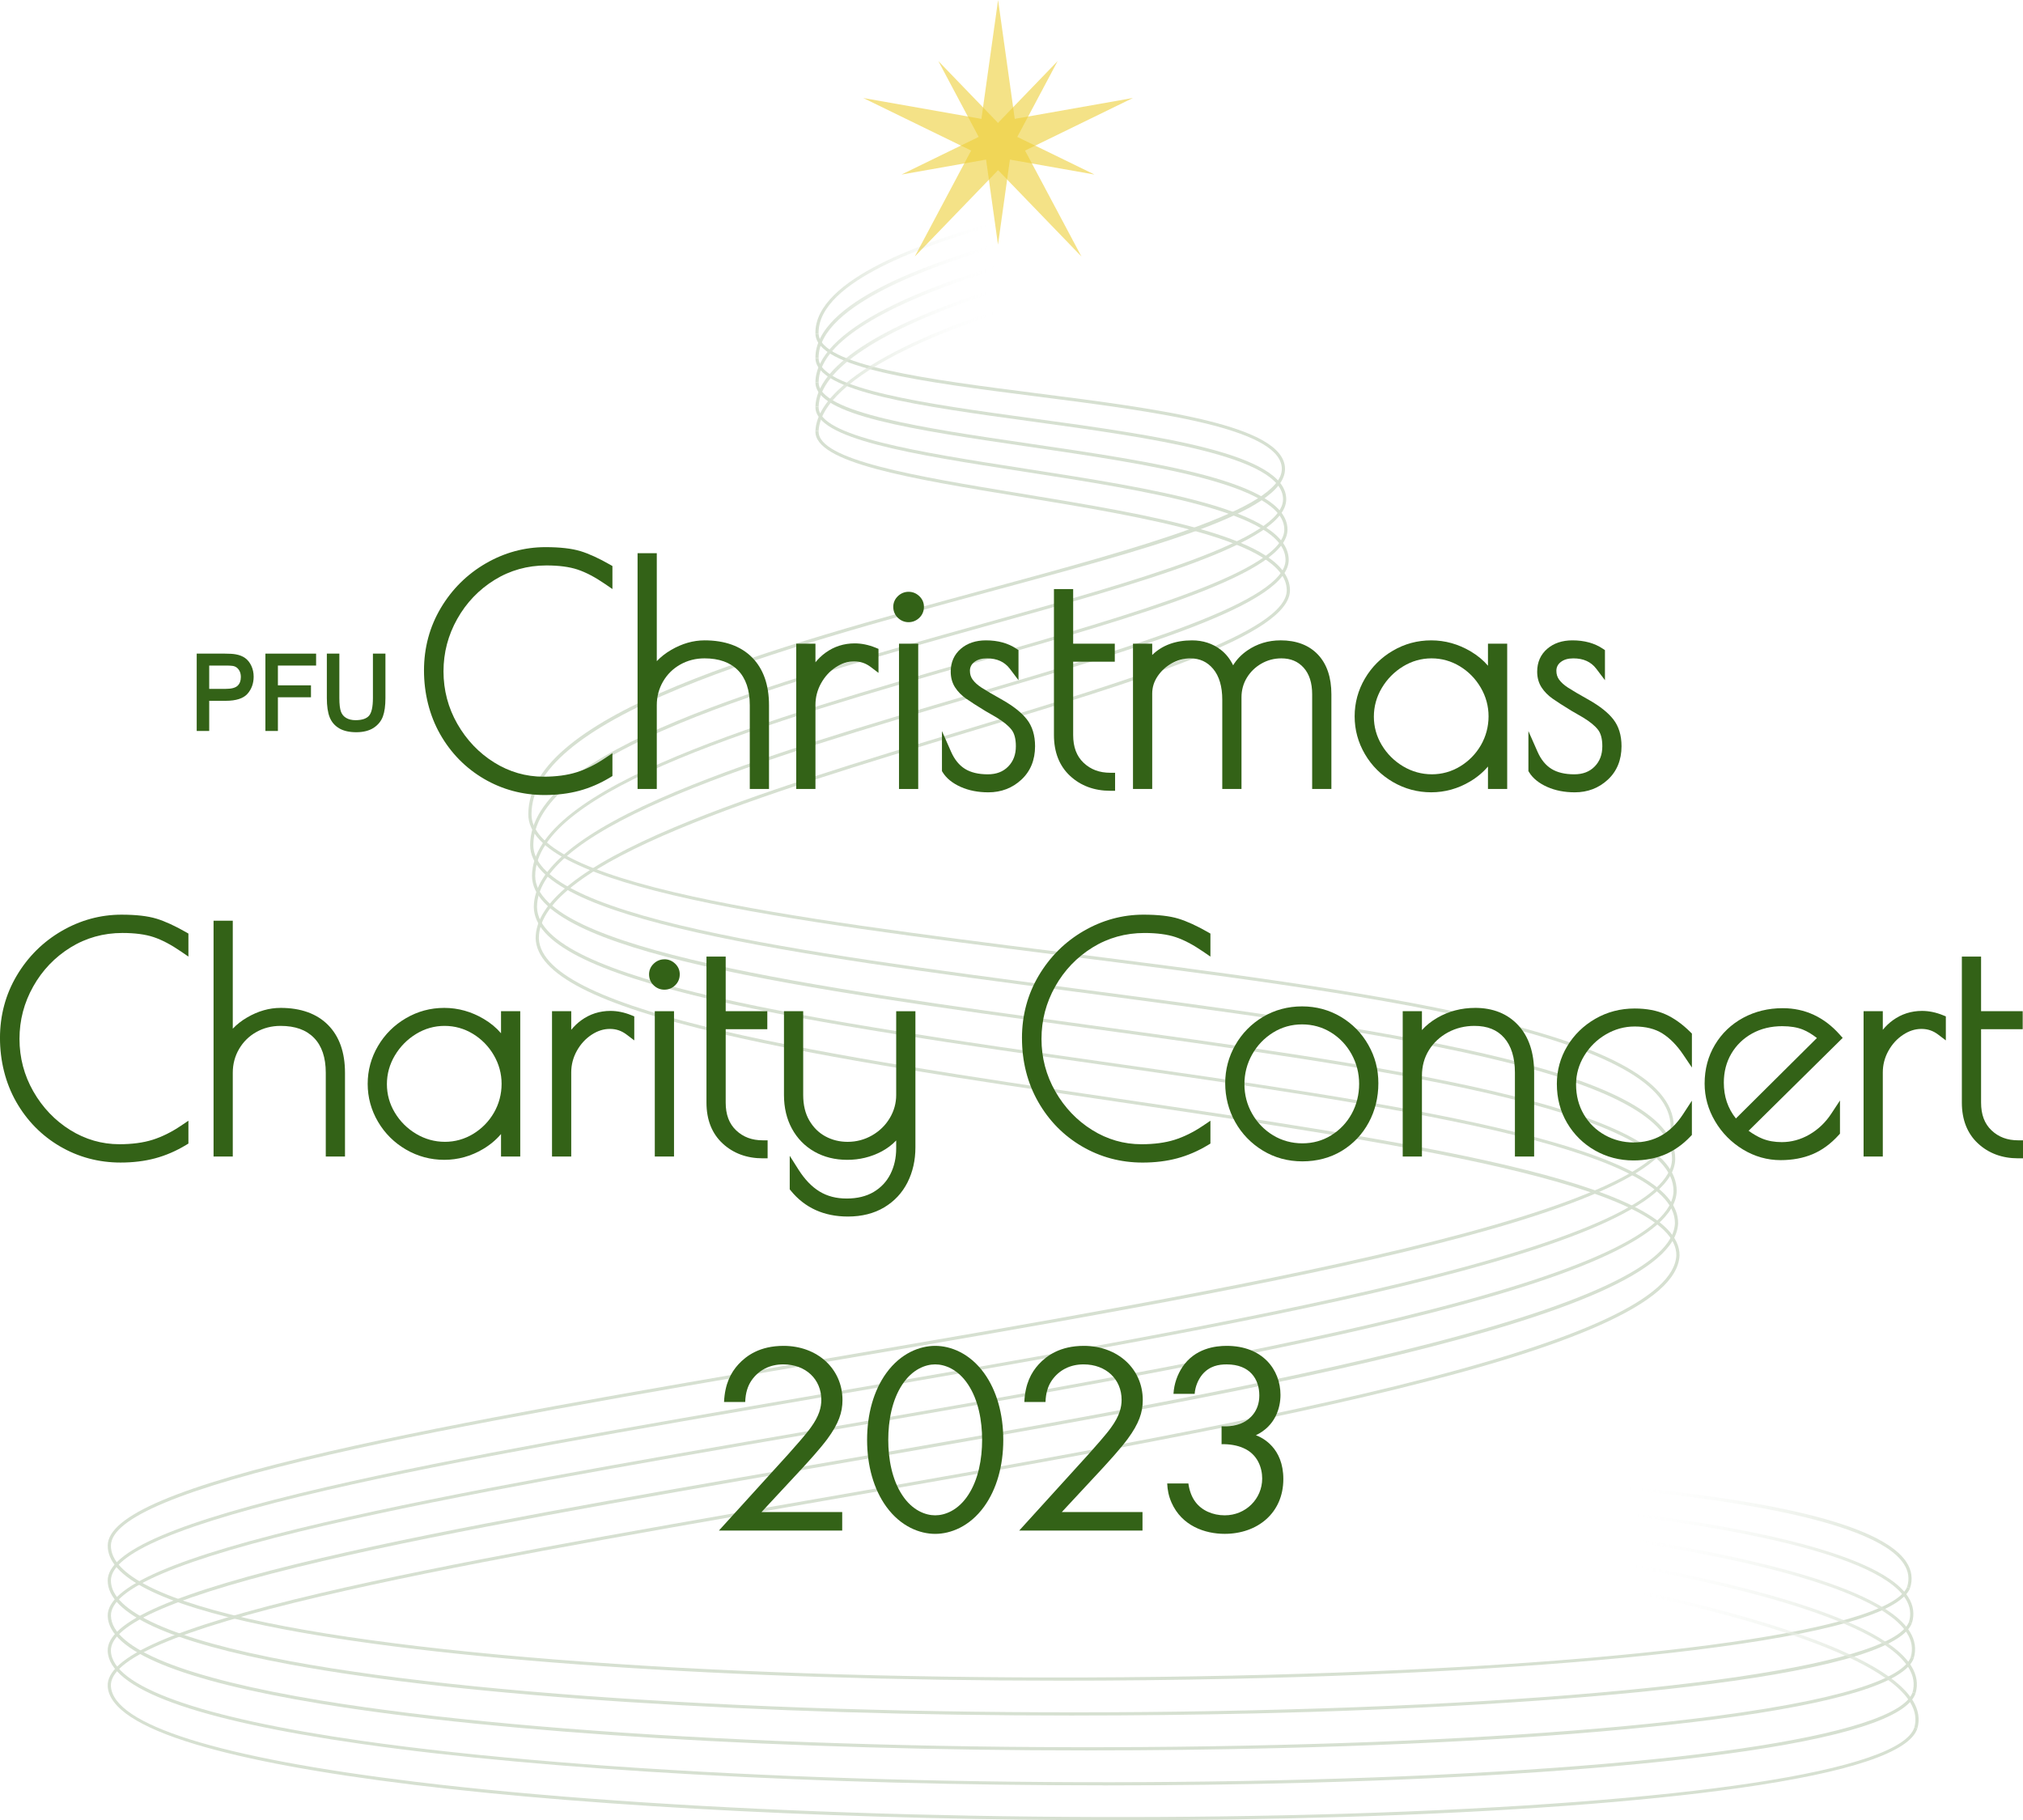 <?xml version="1.0" encoding="UTF-8"?><svg id="_レイヤー_2" xmlns="http://www.w3.org/2000/svg" width="1269.54" height="1142.24" xmlns:xlink="http://www.w3.org/1999/xlink" viewBox="0 0 1269.54 1142.24"><defs><style>.cls-1{fill:url(#_名称未設定グラデーション_4-2);}.cls-1,.cls-2,.cls-3,.cls-4,.cls-5,.cls-6,.cls-7,.cls-8,.cls-9,.cls-10,.cls-11,.cls-12{stroke-width:0px;}.cls-2{fill:url(#_名称未設定グラデーション_3-4);}.cls-13{opacity:.9;}.cls-14{opacity:.2;}.cls-3{fill:url(#_名称未設定グラデーション_4);}.cls-4{fill:url(#_名称未設定グラデーション_3-3);}.cls-5{fill:url(#_名称未設定グラデーション_4-3);}.cls-6{fill:url(#_名称未設定グラデーション_3-2);}.cls-7{fill:url(#_名称未設定グラデーション_3);}.cls-8{fill:#ebc922;opacity:.6;}.cls-9{fill:#336217;}.cls-10{fill:url(#_名称未設定グラデーション_4-4);}.cls-11{fill:url(#_名称未設定グラデーション_3-5);}.cls-12{fill:url(#_名称未設定グラデーション_4-5);}</style><linearGradient id="_名称未設定グラデーション_4" x1="511.71" y1="173.84" x2="626.3" y2="173.84" gradientUnits="userSpaceOnUse"><stop offset="0" stop-color="#336217"/><stop offset="1" stop-color="#fff" stop-opacity="0"/></linearGradient><linearGradient id="_名称未設定グラデーション_4-2" x1="511.72" y1="188.56" x2="626.28" y2="188.56" xlink:href="#_名称未設定グラデーション_4"/><linearGradient id="_名称未設定グラデーション_4-3" x1="511.72" y1="203.28" x2="626.28" y2="203.28" xlink:href="#_名称未設定グラデーション_4"/><linearGradient id="_名称未設定グラデーション_4-4" x1="511.72" y1="218.03" x2="626.29" y2="218.03" xlink:href="#_名称未設定グラデーション_4"/><linearGradient id="_名称未設定グラデーション_4-5" x1="511.72" y1="232.78" x2="626.23" y2="232.78" xlink:href="#_名称未設定グラデーション_4"/><linearGradient id="_名称未設定グラデーション_3" x1="1017.63" y1="964.43" x2="1199.64" y2="964.43" gradientUnits="userSpaceOnUse"><stop offset="0" stop-color="#fff" stop-opacity="0"/><stop offset="1" stop-color="#336217"/></linearGradient><linearGradient id="_名称未設定グラデーション_3-2" x1="1018.97" y1="983.5" x2="1200.74" y2="983.5" xlink:href="#_名称未設定グラデーション_3"/><linearGradient id="_名称未設定グラデーション_3-3" x1="1020.3" y1="1002.58" x2="1201.84" y2="1002.58" xlink:href="#_名称未設定グラデーション_3"/><linearGradient id="_名称未設定グラデーション_3-4" x1="1021.64" y1="1021.66" x2="1202.94" y2="1021.66" xlink:href="#_名称未設定グラデーション_3"/><linearGradient id="_名称未設定グラデーション_3-5" x1="1022.97" y1="1040.74" x2="1204.04" y2="1040.74" xlink:href="#_名称未設定グラデーション_3"/></defs><g id="_レイヤー_1-2"><g class="cls-13"><polygon class="cls-8" points="626.3 77.11 663.73 38.32 638.41 85.91 686.87 109.53 633.78 100.15 626.3 153.53 618.81 100.15 565.72 109.53 614.18 85.91 588.86 38.32 626.3 77.11"/><polygon class="cls-8" points="636.82 74.59 710.99 61.48 643.29 94.49 678.67 160.98 626.36 106.79 574.06 160.99 609.43 94.49 541.72 61.5 615.89 74.59 626.35 0 636.82 74.59"/></g><g class="cls-14"><path class="cls-9" d="m665,1054.63c-204.99,0-393.23-12.71-498.26-34.47-66.03-13.68-99.39-30.63-99.14-50.38.23-18.48,44.32-37.2,138.75-58.91,83.24-19.14,193.49-38,310.21-57.96,129.03-22.06,262.45-44.88,363.29-69.08,113.5-27.24,168.63-52.34,168.55-76.73,0-26.41-39.55-48.34-120.92-67.06-72.5-16.68-168.86-28.85-262.05-40.62-171.96-21.73-334.39-42.25-333.88-88.57,0-63.03,153.14-104.62,288.26-141.3,94.93-25.78,184.6-50.12,184.6-75.28,0-11.43-15.8-20.81-48.3-28.67-29.23-7.07-68.22-12.05-105.93-16.86-70.93-9.06-137.92-17.62-138.45-39.32l2-.05c.48,19.99,69.73,28.83,136.7,37.39,76.68,9.79,155.98,19.92,155.98,47.52s-86.23,50.1-186.08,77.21c-64.72,17.57-138.08,37.49-193.33,60.27-62.88,25.92-93.45,51.8-93.45,79.11-.22,19.88,33,36.81,101.55,51.76,61.94,13.51,143.86,23.86,230.58,34.82,189.14,23.9,384.72,48.61,384.72,109.66.18,56.53-271.13,102.92-533.51,147.79-116.7,19.95-226.92,38.8-310.1,57.93-92.11,21.18-136.98,39.82-137.19,56.99-.23,18.39,33.5,35.13,97.55,48.4,123.25,25.54,361.29,38.59,606.46,33.25,245.19-5.35,411.31-27.17,423.21-55.61l1.85.77c-6.47,15.46-51.92,28.51-135.09,38.79-74.21,9.17-177.18,15.58-289.92,18.04-36.49.8-72.83,1.18-108.65,1.18Z"/><path class="cls-9" d="m673.92,1076.53c-197.49,0-382.75-11.77-491.95-32.07-75.78-14.09-114.26-31.77-114.38-52.55-.12-18.43,43.51-37.11,137.28-58.79,82.7-19.12,192.56-38,308.86-57.99,129.58-22.27,263.57-45.29,365.14-69.83,114.4-27.63,170.14-53.16,170.42-78.03.06-24.73-38.54-45.68-118-64.06-70.95-16.41-165.83-28.92-257.58-41.02-175.37-23.12-341.01-44.97-341.02-91.87,0-59.61,150.93-101.76,284.1-138.95,96.96-27.08,188.55-52.66,188.39-78.16-.19-27.12-83.75-38.58-157.48-48.69-69.86-9.58-135.84-18.63-135.98-39.88h2c.12,19.51,68.31,28.86,134.25,37.9,78.17,10.72,159,21.81,159.21,50.66.17,27.04-87.89,51.63-189.85,80.1-67.13,18.75-136.55,38.13-190.89,60.66-61.73,25.59-91.74,50.57-91.74,76.36,0,20.14,34.17,37.53,104.46,53.17,63.38,14.11,146.66,25.09,234.82,36.71,91.8,12.1,186.73,24.62,257.77,41.05,38.38,8.87,66.59,18.09,86.27,28.18,22.43,11.5,33.32,23.88,33.28,37.83-.64,57.61-273.42,104.48-537.22,149.82-116.27,19.98-226.1,38.85-308.75,57.96-91.44,21.14-135.84,39.73-135.73,56.83.1,19.41,39.09,36.9,112.74,50.6,129.73,24.12,367.02,36.19,604.51,30.75,238.71-5.46,400.07-27.2,411.1-55.37l1.86.73c-13.74,35.11-222.31,52.28-412.91,56.64-37.8.87-75.62,1.29-112.97,1.29Z"/><path class="cls-9" d="m683.1,1098.43c-188.13,0-368.73-10.69-481.7-29.28-88.26-14.52-133.28-33.07-133.8-55.12-.46-18.38,42.7-37.02,135.84-58.67,82.17-19.1,191.64-38,307.53-58.02,130.12-22.47,264.67-45.71,366.96-70.57,115.29-28.02,171.64-53.97,172.28-79.33.27-51.8-186.86-77.49-367.83-102.34-178.96-24.57-347.99-47.78-348.52-95.29,0-56.21,148.6-98.85,279.71-136.46,99.11-28.44,192.73-55.29,192.4-81.18-.38-28.41-85.53-40.87-160.65-51.88-71.81-10.52-133.83-19.6-133.58-40.41l2,.02c-.23,19.07,66.93,28.9,131.87,38.41,79.62,11.66,161.95,23.72,162.36,53.83.35,27.41-89.65,53.23-193.85,83.13-130.43,37.42-278.26,79.83-278.26,134.53.51,45.77,176.55,69.94,346.79,93.31,90.27,12.39,183.62,25.21,253.04,41.34,79.62,18.5,116.65,38.52,116.52,63.01-1.47,58.69-275.7,106.04-540.89,151.84-115.86,20.01-225.3,38.91-307.41,57.99-90.79,21.1-134.72,39.64-134.29,56.67.49,20.66,46.18,39.05,132.13,53.2,136.67,22.49,372.45,33.41,600.69,27.8,109-2.67,203.44-8.89,273.12-17.98,95.47-12.45,119.88-27.05,123.55-37.1l1.88.69c-5.61,15.38-47.73,28.3-125.17,38.4-69.74,9.1-164.26,15.32-273.33,17.99-39.74.98-79.73,1.45-119.36,1.45Z"/><path class="cls-9" d="m692.59,1120.33c-176.5,0-350.1-9.42-465.93-26.01-104.54-14.97-158.05-34.54-159.07-58.17-.8-18.33,41.91-36.94,134.42-58.55,81.65-19.08,190.73-38.01,306.22-58.05,130.65-22.67,265.75-46.12,368.75-71.31,116.17-28.41,173.12-54.78,174.12-80.63.39-48.12-182.66-74.23-359.68-99.47-87.27-12.45-177.5-25.32-244.1-40.71-76.14-17.6-111.84-36.07-112.33-58.12,0-23.72,29.22-47.47,89.33-72.63,52.48-21.97,120.24-41.92,185.76-61.21,101.39-29.85,197.16-58.05,196.66-84.33-.58-29.71-87.27-43.19-163.75-55.09-70.77-11.01-131.88-20.52-131.26-40.91l2,.06c-.57,18.63,62.65,28.46,129.57,38.88,81.03,12.61,164.82,25.65,165.44,57.03.53,27.8-91.51,54.9-198.09,86.29-128.27,37.77-273.65,80.57-273.65,131.91,1.03,46.43,180.83,72.08,354.71,96.88,88.64,12.64,180.3,25.72,248.03,41.52,77.54,18.09,113.56,37.15,113.37,59.99-2.31,59.77-277.95,107.6-544.52,153.86-115.46,20.04-224.51,38.96-306.11,58.03-90.16,21.06-133.62,39.55-132.88,56.52.95,22.21,55.36,41.67,157.35,56.28,143.88,20.61,377.04,30.14,594.02,24.29,224.53-6.06,369.86-27.02,379.26-54.71l1.89.64c-5.17,15.23-45.17,28.01-118.89,38-66.25,8.98-156.92,15.22-262.21,18.06-42.44,1.15-85.53,1.7-128.42,1.7Z"/><path class="cls-9" d="m702.45,1142.24c-162.07,0-325.44-7.94-442.26-22.18-59.08-7.2-105.45-15.8-137.8-25.57-35.52-10.72-53.95-22.91-54.79-36.21-1.15-18.29,41.12-36.85,133.01-58.44,81.14-19.06,189.84-38.01,304.93-58.08,131.17-22.87,266.8-46.53,370.51-72.04,117.04-28.8,174.59-55.6,175.95-81.93.52-44.47-178.22-70.9-351.08-96.46-88.84-13.14-180.7-26.72-249-42.79-78.24-18.41-115.03-37.4-115.78-59.74,0-22.25,28.58-45.07,87.37-69.79,51.42-21.62,118.22-41.79,182.82-61.29,103.81-31.34,201.86-60.94,201.18-87.63-.79-31.01-88.97-45.53-166.77-58.34-69.76-11.48-130-21.4-129.01-41.38l2,.1c-.9,18.2,61.39,28.45,127.34,39.31,82.41,13.57,167.62,27.6,168.45,60.26.71,28.22-93.5,56.66-202.6,89.59-125.98,38.03-268.77,81.13-268.77,129.13,1.57,47.13,185.35,74.31,363.07,100.59,181.7,26.87,353.32,52.25,352.78,98.5-.77,14.84-17.33,29.22-50.63,44.01-29.21,12.97-70.7,25.99-126.84,39.8-103.77,25.53-239.44,49.19-370.64,72.07-115.05,20.06-223.73,39.01-304.81,58.06-89.53,21.03-132.53,39.46-131.47,56.36,1.51,24.17,67.5,44.89,190.83,59.92,150.98,18.4,379.8,26.28,582.96,20.08,215.53-6.58,349.35-26.84,357.97-54.2l1.91.6c-4.71,14.96-42.19,27.55-111.38,37.4-62.08,8.84-147.99,15.13-248.43,18.2-46.08,1.41-93.5,2.09-141,2.09Z"/><path class="cls-3" d="m511.72,209.4c-.85-35.33,74.01-58.47,102.19-67.18,5.37-1.66,10.01-3.09,10.65-3.58-.08.06-.29.31-.26.7.03.3.21.58.46.71l.92-1.78c.42.22.65.63.61,1.08-.1,1.09-.76,1.36-11.8,4.77-27.79,8.59-101.59,31.4-100.78,65.22l-2,.05Z"/><path class="cls-1" d="m511.72,224.65c-.23-35.81,75.63-59.87,104.19-68.93,4.37-1.39,8.15-2.58,8.69-2.95-.14.1-.36.4-.31.8l.9-.1.39-1,.7,1.03c-.03,1.02-.21,1.1-9.77,4.13-25.48,8.08-103.01,32.67-102.8,67.01h-2Z"/><path class="cls-5" d="m513.72,239.91l-2-.02c.19-15.63,15.18-31.22,44.56-46.31,23.46-12.05,49.47-20.46,61.98-24.5,3.21-1.04,5.99-1.93,6.41-2.18-.2.12-.45.48-.38.92l.93-.14.23-1.02.83.96q.04.95-7.4,3.36c-69.5,22.46-104.88,45.65-105.15,68.93Z"/><path class="cls-10" d="m513.72,255.19l-2-.06c.75-24.68,38.58-49.88,109.39-72.88,1.82-.59,3.39-1.1,3.65-1.22l.42.87h.05s0-1.03,0-1.03l1.02.86q.14.91-4.52,2.43c-68.94,22.39-107.29,47.62-108,71.04Z"/><path class="cls-12" d="m513.72,270.46l-2-.1c2.01-40.67,107.35-73.66,113.22-75.22h0s0,0,0,0c0,0,.01,0,.02,0h0s0,0,0,0c.13-.03.2-.05.23-.05l1.05.82-.71,1.12v.02s0,0-.02,0h0c-.89.27-28.16,8.51-55.54,21.73-35.98,17.36-55.43,35.23-56.25,51.68Z"/><path class="cls-7" d="m1198.68,996.53l-1.9-.61c1.65-5.13.98-9.88-2.03-14.52-19.2-29.61-127.88-41.56-163.59-45.49-9.44-1.04-12.74-1.41-13.54-1.77l.81-1.83c.7.26,6.11.86,12.94,1.61,39.75,4.37,145.33,15.98,165.05,46.39,3.31,5.11,4.07,10.56,2.25,16.22Z"/><path class="cls-6" d="m1199.83,1018.53l-1.91-.59c1.6-5.15.9-9.99-2.15-14.79-19.53-30.76-128.36-45.88-164.12-50.84-8.85-1.23-11.94-1.67-12.68-2.02l.85-1.81c.66.26,5.71.96,12.1,1.85,35.99,5,145.51,20.21,165.54,51.75,3.34,5.25,4.13,10.79,2.37,16.45Z"/><path class="cls-4" d="m1200.98,1040.53l-1.92-.58c1.53-5.1.77-10.16-2.27-15.04-19.84-31.91-128.78-50.22-164.57-56.24-8.32-1.4-11.24-1.9-11.92-2.24l.89-1.79c.61.25,5.35,1.05,11.35,2.06,36.02,6.05,145.63,24.48,165.94,57.16,3.35,5.4,4.19,11.01,2.49,16.68Z"/><path class="cls-2" d="m1202.13,1062.53l-1.92-.56c1.48-5.11.68-10.25-2.38-15.29-20.11-33.05-129.11-54.59-164.93-61.67-8.05-1.59-10.63-2.11-11.26-2.45l.94-1.77c.57.25,5.04,1.13,10.71,2.25,36.03,7.12,145.68,28.78,166.25,62.59,3.37,5.54,4.24,11.22,2.59,16.89Z"/><path class="cls-11" d="m1203.28,1084.52l-1.93-.54c1.43-5.12.6-10.34-2.48-15.52-20.35-34.18-129.36-58.97-165.18-67.12-7.67-1.74-10.13-2.31-10.71-2.65l.99-1.74c.54.24,4.78,1.21,10.16,2.43,36.03,8.19,145.67,33.13,166.46,68.04,3.37,5.67,4.28,11.42,2.69,17.08Z"/></g><path class="cls-9" d="m131.29,439.77h10.34c6.52,0,11.14-1.5,13.72-4.45,2.54-2.92,3.83-6.52,3.83-10.7,0-2.44-.48-4.72-1.44-6.77-.96-2.07-2.26-3.71-3.86-4.88-1.58-1.15-3.56-1.94-5.86-2.35-1.6-.31-3.93-.46-6.91-.46h-17.67v48.53h7.85v-18.92Zm10.43-7.49h-10.43v-14.63h10.31c3.18,0,4.57.2,5.18.37,1.31.38,2.34,1.15,3.14,2.34.82,1.21,1.23,2.7,1.23,4.44,0,2.42-.68,4.23-2.06,5.52-1.39,1.3-3.87,1.95-7.37,1.95Z"/><polygon class="cls-9" points="174.4 437.55 195.15 437.55 195.15 430.06 174.4 430.06 174.4 417.65 198.37 417.65 198.37 410.16 166.55 410.16 166.55 458.69 174.4 458.69 174.4 437.55"/><path class="cls-9" d="m212.94,457.1c2.77,1.58,6.36,2.38,10.66,2.38s8.1-.93,10.88-2.75c2.79-1.84,4.76-4.26,5.83-7.21,1.04-2.85,1.57-6.71,1.57-11.48v-27.88h-7.85v27.85c0,5.56-.84,9.32-2.49,11.17-1.62,1.82-4.47,2.74-8.45,2.74-2.32,0-4.29-.48-5.87-1.42-1.55-.92-2.62-2.21-3.25-3.92-.67-1.79-1.01-4.68-1.01-8.59v-27.85h-7.85v27.88c0,5.03.59,9.08,1.76,12.03,1.21,3.05,3.25,5.41,6.07,7.02Z"/><path class="cls-9" d="m519.18,903.02c7.18-9.75,9.52-16.76,9.52-24.45,0-19.66-15.8-34.02-36.98-34.02-14.9,0-23.34,6.16-28.37,11.63-4.67,5.13-8.44,12.14-8.98,23.59h13.29c.18-5.81,1.62-10.09,3.95-13.51,4.49-6.5,11.49-10.09,19.93-10.09,14.18,0,23.88,9.4,23.88,22.23,0,4.62-1.26,10.09-6.64,17.44-2.87,4.1-10.95,13.17-14,16.58l-43.63,48.04h77.38v-11.63h-50.63l24.96-26.84c4.85-5.3,11.31-12.31,16.34-18.98Z"/><path class="cls-9" d="m586.88,844.55c-9.52,0-21.54,4.45-30.7,17.1-7.9,10.94-12.03,25.65-12.03,41.89s4.13,30.95,12.03,41.89c9.16,12.65,21.19,17.1,30.7,17.1s21.54-4.45,30.7-17.1c7.9-10.94,12.03-25.65,12.03-41.89s-4.13-30.95-12.03-41.89c-9.16-12.65-21.19-17.1-30.7-17.1Zm20.65,93.69c-6.28,9.57-14.54,12.65-20.65,12.65s-14.36-3.08-20.65-12.65c-6.46-9.75-8.8-22.74-8.8-34.71s2.33-24.96,8.8-34.71c6.28-9.57,14.54-12.65,20.65-12.65s14.36,3.08,20.65,12.65c6.46,9.75,8.8,22.74,8.8,34.71s-2.33,24.96-8.8,34.71Z"/><path class="cls-9" d="m707.63,903.02c7.18-9.75,9.52-16.76,9.52-24.45,0-19.66-15.8-34.02-36.98-34.02-14.9,0-23.34,6.16-28.37,11.63-4.67,5.13-8.44,12.14-8.98,23.59h13.29c.18-5.81,1.62-10.09,3.95-13.51,4.49-6.5,11.49-10.09,19.93-10.09,14.18,0,23.88,9.4,23.88,22.23,0,4.62-1.26,10.09-6.64,17.44-2.87,4.1-10.95,13.17-14,16.58l-43.63,48.04h77.38v-11.63h-50.63l24.96-26.84c4.85-5.3,11.31-12.31,16.34-18.98Z"/><path class="cls-9" d="m788.13,900.63c12.21-5.81,15.44-17.1,15.44-25.3,0-15.73-11.13-30.78-33.75-30.78-7.18,0-19.93,1.54-27.83,13.34-3.05,4.62-5.21,10.43-5.57,16.76h13.29c.36-4.79,2.33-9.06,4.67-11.97,4.67-5.64,10.59-6.5,15.44-6.5,14.72,0,20.47,9.4,20.47,19.49s-6.28,15.05-10.05,16.93c-3.77,1.88-8.98,2.74-13.64,2.39v11.28c4.67-.17,9.88.68,13.64,2.39,9.16,3.93,11.85,12.65,11.85,19.15,0,12.65-10.23,23.08-23.52,23.08-7.54,0-14.54-3.08-18.49-8.55-2.33-3.08-3.77-7.35-4.31-11.46h-13.29c.18,4.1.9,7.87,2.69,11.97,6.46,14.7,21,19.66,33.39,19.66,20.47,0,36.8-12.99,36.8-34.37,0-19.66-13.11-25.99-17.24-27.53Z"/><path class="cls-9" d="m98.14,576.47c-5.44-1.66-12.8-2.5-21.89-2.5-13.22,0-25.86,3.45-37.57,10.25-11.69,6.79-21.16,16.19-28.14,27.94-7,11.77-10.55,24.96-10.55,39.2s3.41,28.19,10.14,40.01c6.73,11.83,15.98,21.25,27.5,27.99,11.52,6.74,24.32,10.16,38.05,10.16,7.8,0,15.1-.89,21.69-2.66,6.62-1.77,13.16-4.59,19.42-8.38l1.45-.88v-14.33l-4.68,3.15c-5.92,3.99-11.9,6.95-17.78,8.81-5.86,1.85-12.88,2.79-20.86,2.79-10.99,0-21.38-3-30.88-8.92-9.56-5.95-17.34-14.1-23.12-24.21-5.77-10.09-8.69-21.18-8.69-32.96s2.9-22.73,8.61-32.89c5.71-10.17,13.58-18.4,23.38-24.47,9.76-6.04,20.72-9.11,32.59-9.11,7.84,0,14.43.87,19.59,2.59,5.2,1.73,10.96,4.76,17.14,9l4.7,3.22v-14.44l-1.51-.87c-6.98-4-13.23-6.86-18.6-8.5Z"/><path class="cls-9" d="m176.02,632.47c-7.07,0-14.11,2.02-20.92,5.99-3.52,2.05-6.53,4.41-9.02,7.06v-67.76h-12.06v147.97h12.06v-52.6c0-5.37,1.33-10.37,3.95-14.87,2.62-4.49,6.25-8.07,10.8-10.63,4.57-2.57,9.68-3.87,15.19-3.87,9.21,0,16.1,2.46,21.04,7.52,4.9,5.01,7.38,12.36,7.38,21.85v52.6h12.06v-52.6c0-12.75-3.57-22.82-10.62-29.94-7.06-7.12-17.1-10.73-29.86-10.73Z"/><path class="cls-9" d="m314.42,648.39c-2.9-3.42-6.51-6.42-10.8-8.97-7.76-4.61-16.11-6.95-24.82-6.95s-16.66,2.17-24.04,6.46c-7.36,4.29-13.27,10.16-17.55,17.45-4.29,7.31-6.47,15.31-6.47,23.76s2.18,16.45,6.47,23.76c4.28,7.3,10.19,13.17,17.55,17.45,7.37,4.29,15.46,6.46,24.04,6.46s16.78-2.27,24.34-6.76c4.41-2.61,8.18-5.77,11.28-9.43v14.1h12.06v-91.18h-12.06v13.84Zm-35.24,68.12c-6.36,0-12.41-1.67-17.97-4.97-5.6-3.32-10.12-7.82-13.44-13.35-3.3-5.49-4.97-11.5-4.97-17.86s1.67-12.41,4.97-17.97c3.33-5.6,7.82-10.16,13.37-13.55,5.49-3.35,11.49-5.05,17.84-5.05s12.32,1.67,17.75,4.96c5.47,3.32,9.9,7.83,13.16,13.43,3.25,5.57,4.89,11.62,4.89,17.99s-1.62,12.59-4.8,18.09c-3.2,5.53-7.59,10.01-13.06,13.33-5.43,3.29-11.4,4.96-17.75,4.96Z"/><path class="cls-9" d="m383.12,634.36c-6.8,0-12.97,1.98-18.33,5.87-2.35,1.71-4.45,3.71-6.31,5.99v-11.67h-12.06v91.18h12.06v-52.79c0-4.76,1.18-9.3,3.51-13.5,2.34-4.22,5.45-7.62,9.24-10.11,3.77-2.47,7.53-3.67,11.51-3.67s7.33,1.16,10.49,3.56l4.81,3.64v-15.06l-1.87-.76c-4.39-1.78-8.78-2.68-13.05-2.68Z"/><rect class="cls-9" x="410.92" y="634.55" width="12.06" height="91.18"/><path class="cls-9" d="m416.95,601.99c-2.55,0-4.81.91-6.71,2.72-1.91,1.82-2.92,4.14-2.92,6.71,0,2.7,1.01,5.09,2.92,6.9,1.89,1.81,4.15,2.72,6.71,2.72s4.81-.92,6.71-2.72c1.91-1.82,2.92-4.21,2.92-6.91s-1.01-4.9-2.92-6.72c-1.9-1.8-4.15-2.72-6.7-2.72Z"/><path class="cls-9" d="m453.49,717.55c6.66,6.18,15.15,9.32,25.23,9.32h3v-11.3h-3c-6.84,0-12.32-2.05-16.77-6.27-4.4-4.18-6.54-9.88-6.54-17.42v-46.03h26.12v-11.3h-26.12v-34.26h-12.06v91.59c0,10.79,3.41,19.43,10.14,25.67Z"/><path class="cls-9" d="m569.51,741.97c3.29-6.52,4.96-13.88,4.96-21.89v-85.53h-12.06v52.6c0,5.1-1.35,9.97-4.03,14.46-2.69,4.52-6.43,8.17-11.12,10.86-4.69,2.69-9.86,4.05-15.35,4.05-5.03,0-9.71-1.15-13.91-3.43-4.16-2.25-7.55-5.59-10.1-9.95-2.55-4.37-3.85-9.75-3.85-16v-52.6h-12.06v52.6c0,7.92,1.68,15.03,5,21.12,3.35,6.16,8.1,11.01,14.12,14.43,5.99,3.4,12.92,5.12,20.6,5.12s14.84-1.74,21.37-5.17c3.58-1.88,6.7-4.22,9.33-6.98v4.99c0,5.93-1.23,11.37-3.65,16.15-2.38,4.7-5.91,8.46-10.49,11.17-4.62,2.74-10.31,4.12-16.93,4.12s-12.19-1.48-16.99-4.39c-4.88-2.96-9.32-7.57-13.22-13.71l-5.53-8.72v21.04l.67.83c8.76,10.78,20.82,16.25,35.83,16.25,8.71,0,16.36-1.92,22.74-5.72,6.4-3.81,11.33-9.1,14.68-15.71Z"/><path class="cls-9" d="m641.35,651.37c0,14.73,3.41,28.19,10.14,40.01,6.73,11.83,15.98,21.25,27.5,27.99,11.52,6.74,24.32,10.16,38.05,10.16,7.8,0,15.1-.89,21.69-2.66,6.62-1.77,13.16-4.59,19.42-8.38l1.45-.88v-14.33l-4.68,3.15c-5.92,3.99-11.9,6.95-17.78,8.81-5.86,1.85-12.88,2.79-20.86,2.79-10.99,0-21.38-3-30.88-8.92-9.56-5.95-17.34-14.1-23.12-24.21-5.77-10.09-8.69-21.18-8.69-32.96s2.9-22.73,8.61-32.89c5.71-10.17,13.58-18.4,23.38-24.47,9.76-6.04,20.72-9.11,32.59-9.11,7.84,0,14.43.87,19.59,2.59,5.2,1.73,10.96,4.76,17.14,9l4.7,3.22v-14.44l-1.51-.87c-6.98-4-13.23-6.86-18.6-8.5-5.44-1.66-12.8-2.5-21.89-2.5-13.22,0-25.86,3.45-37.57,10.25-11.69,6.79-21.16,16.19-28.14,27.94-7,11.77-10.55,24.96-10.55,39.2Z"/><path class="cls-9" d="m841.48,638.1c-7.32-4.36-15.51-6.58-24.35-6.58s-17.22,2.21-24.54,6.58c-7.29,4.35-13.13,10.29-17.35,17.65-4.22,7.37-6.36,15.45-6.36,24.02s2.1,16.85,6.25,24.27c4.15,7.43,9.98,13.47,17.34,17.95,7.38,4.5,15.74,6.78,24.84,6.78s17.54-2.22,24.75-6.59c7.18-4.36,12.86-10.35,16.89-17.8,4.01-7.41,6.04-15.7,6.04-24.62s-2.1-16.63-6.25-24c-4.16-7.37-9.96-13.31-17.26-17.67Zm-6.05,74.32c-5.42,3.35-11.51,5.04-18.11,5.04s-12.92-1.7-18.41-5.05c-5.53-3.37-9.95-7.95-13.15-13.59-3.2-5.63-4.82-11.85-4.82-18.49s1.62-12.9,4.82-18.6c3.2-5.71,7.63-10.34,13.16-13.78,5.48-3.41,11.61-5.13,18.2-5.13s12.69,1.7,18.11,5.04c5.46,3.37,9.82,7.97,12.96,13.66,3.14,5.71,4.74,11.97,4.74,18.62s-1.56,13.07-4.65,18.72c-3.08,5.63-7.4,10.19-12.86,13.56h0Z"/><path class="cls-9" d="m925.68,632.47c-8.57,0-16.52,2.08-23.64,6.17-3.8,2.19-7.04,4.78-9.7,7.74v-11.83h-12.06v91.18h12.06v-50.7c0-5.96,1.47-11.35,4.37-16.02,2.92-4.7,6.94-8.45,11.94-11.16,5.02-2.71,10.63-4.09,16.65-4.09,8.13,0,14.23,2.45,18.66,7.5,4.47,5.09,6.73,12.45,6.73,21.87v52.6h12.06v-52.6c0-12.59-3.36-22.6-9.98-29.77-6.69-7.23-15.8-10.9-27.1-10.9Z"/><path class="cls-9" d="m1045.22,636.52c-5.42-2.44-11.94-3.67-19.4-3.67-8.95,0-17.25,2.17-24.69,6.46-7.42,4.28-13.36,10.08-17.64,17.24-4.3,7.19-6.48,15.13-6.48,23.59,0,9.09,2.18,17.37,6.48,24.62,4.29,7.24,10.17,13.02,17.47,17.17,7.31,4.15,15.42,6.26,24.1,6.26,7.31,0,13.98-1.26,19.82-3.74,5.85-2.49,11.25-6.32,16.05-11.39l.82-.87v-21.49l-5.51,8.44c-7.81,11.95-18.01,17.76-31.18,17.76-6.39,0-12.43-1.56-17.94-4.64-5.5-3.06-9.93-7.41-13.17-12.91-3.24-5.49-4.88-11.83-4.88-18.83,0-6.36,1.7-12.39,5.06-17.95,3.38-5.6,7.96-10.12,13.62-13.45,5.62-3.3,11.7-4.98,18.07-4.98,6.96,0,12.83,1.47,17.43,4.37,4.73,2.98,9.11,7.43,13.02,13.24l5.49,8.14v-21.29l-.88-.88c-5.04-5.03-10.3-8.8-15.66-11.21Z"/><path class="cls-9" d="m1154.49,649.18c-9.77-10.97-21.79-16.53-35.75-16.53-9.04,0-17.39,2.03-24.81,6.04-7.45,4.03-13.41,9.72-17.71,16.91-4.3,7.19-6.48,15.38-6.48,24.35,0,8.34,2.21,16.3,6.57,23.67,4.33,7.34,10.22,13.29,17.5,17.7,7.32,4.43,15.26,6.68,23.61,6.68,7.43,0,14.19-1.26,20.09-3.74,5.94-2.5,11.46-6.54,16.4-12.02l.77-.86v-20.8l-5.5,8.35c-3.63,5.51-8.26,9.9-13.76,13.06-5.44,3.13-11.25,4.71-17.25,4.71-4.52,0-8.6-.72-12.13-2.15-2.79-1.12-5.7-2.79-8.69-4.97l59.03-58.28-1.9-2.13Zm-35.94-5.23c5.01,0,9.35.72,12.88,2.15,2.82,1.14,5.76,2.91,8.78,5.27l-50.84,50.49c-5.1-6.4-7.58-13.79-7.58-22.49,0-6.74,1.58-12.86,4.7-18.17,3.12-5.31,7.49-9.56,12.98-12.62,5.52-3.08,11.93-4.64,19.08-4.64Z"/><path class="cls-9" d="m1206.2,634.36c-6.8,0-12.97,1.98-18.33,5.87-2.35,1.71-4.45,3.71-6.31,5.99v-11.67h-12.06v91.18h12.06v-52.79c0-4.76,1.18-9.3,3.51-13.5,2.34-4.22,5.45-7.62,9.24-10.11,3.77-2.47,7.53-3.67,11.51-3.67s7.33,1.16,10.49,3.56l4.81,3.64v-15.06l-1.87-.76c-4.39-1.78-8.78-2.68-13.05-2.68Z"/><path class="cls-9" d="m1266.54,715.57c-6.84,0-12.32-2.05-16.77-6.27-4.4-4.18-6.54-9.88-6.54-17.42v-46.03h26.12v-11.3h-26.12v-34.26h-12.06v91.59c0,10.79,3.41,19.43,10.14,25.67,6.66,6.18,15.15,9.32,25.23,9.32h3v-11.3h-3Z"/><path class="cls-9" d="m364.23,345.84c-5.44-1.66-12.8-2.5-21.89-2.5-13.22,0-25.86,3.45-37.57,10.25-11.69,6.79-21.16,16.19-28.14,27.94-7,11.77-10.55,24.96-10.55,39.2s3.41,28.19,10.14,40.01c6.73,11.83,15.98,21.25,27.5,27.99,11.52,6.74,24.32,10.16,38.05,10.16,7.8,0,15.1-.89,21.69-2.66,6.62-1.77,13.16-4.59,19.42-8.38l1.45-.88v-14.33l-4.68,3.15c-5.92,3.99-11.9,6.95-17.78,8.81-5.85,1.85-12.87,2.79-20.86,2.79-10.99,0-21.38-3-30.88-8.92-9.56-5.95-17.33-14.1-23.12-24.21-5.77-10.09-8.69-21.19-8.69-32.96s2.9-22.73,8.61-32.89c5.71-10.17,13.58-18.4,23.38-24.47,9.76-6.04,20.72-9.11,32.59-9.11,7.84,0,14.43.87,19.59,2.59,5.2,1.73,10.96,4.76,17.14,9l4.7,3.22v-14.44l-1.51-.87c-6.98-4-13.24-6.86-18.6-8.5Z"/><path class="cls-9" d="m442.11,401.84c-7.07,0-14.11,2.02-20.92,5.99-3.51,2.05-6.53,4.41-9.02,7.06v-67.76h-12.06v147.97h12.06v-52.6c0-5.37,1.33-10.37,3.95-14.87,2.61-4.49,6.25-8.07,10.8-10.63,4.57-2.57,9.68-3.87,15.19-3.87,9.08,0,16.16,2.53,21.04,7.52,4.9,5.01,7.38,12.36,7.38,21.85v52.6h12.06v-52.6c0-12.75-3.57-22.82-10.62-29.94-7.06-7.12-17.11-10.73-29.86-10.73Z"/><path class="cls-9" d="m536.38,403.73c-6.8,0-12.97,1.98-18.33,5.87-2.35,1.71-4.45,3.71-6.31,5.99v-11.67h-12.06v91.18h12.06v-52.79c0-4.76,1.18-9.3,3.5-13.5,2.34-4.22,5.45-7.62,9.25-10.11,3.76-2.47,7.53-3.67,11.51-3.67s7.33,1.16,10.49,3.56l4.81,3.64v-15.06l-1.87-.76c-4.39-1.78-8.78-2.68-13.05-2.68Z"/><path class="cls-9" d="m570.2,371.36c-2.55,0-4.81.92-6.71,2.72-1.91,1.82-2.92,4.14-2.92,6.72,0,2.7,1.01,5.09,2.92,6.91,1.89,1.8,4.15,2.72,6.7,2.72s4.81-.92,6.71-2.72c1.91-1.82,2.92-4.21,2.92-6.91s-1.01-4.89-2.92-6.72c-1.9-1.8-4.15-2.72-6.71-2.72Z"/><rect class="cls-9" x="564.17" y="403.92" width="12.06" height="91.18"/><path class="cls-9" d="m629.29,439.32c-6.22-3.48-10.72-6.12-13.36-7.85-2.39-1.55-4.26-3.24-5.55-5.02-1.14-1.57-1.7-3.38-1.7-5.52s.84-3.97,2.66-5.42c2-1.6,4.6-2.37,7.97-2.37,6.38,0,11.11,2.15,14.46,6.57l5.39,7.13v-18.86l-1.32-.89c-5.16-3.48-11.58-5.25-19.09-5.25-6.39,0-11.7,1.77-15.77,5.27-4.21,3.61-6.35,8.45-6.35,14.39,0,3.73.93,7.05,2.75,9.87,1.72,2.65,4.05,5.03,6.94,7.06,2.64,1.87,6.61,4.42,11.87,7.63l7.14,4.13c4.45,2.69,7.67,5.34,9.57,7.86,1.73,2.3,2.61,5.73,2.61,10.21,0,5.29-1.58,9.46-4.82,12.76-3.23,3.28-7.42,4.88-12.81,4.88-5.84,0-10.66-1.15-14.32-3.43-3.62-2.25-6.54-5.84-8.68-10.68l-5.75-13.02v25.11l.44.72c2.33,3.79,6.15,6.89,11.37,9.22,5.03,2.24,10.86,3.38,17.31,3.38,8.06,0,15.02-2.66,20.68-7.9,5.73-5.3,8.63-12.38,8.63-21.04,0-6.84-1.75-12.53-5.19-16.9-3.25-4.13-8.32-8.18-15.09-12.03Z"/><path class="cls-9" d="m680.01,478.66c-4.4-4.18-6.54-9.88-6.54-17.42v-46.03h26.12v-11.3h-26.12v-34.26h-12.06v91.59c0,10.79,3.41,19.43,10.14,25.67,6.66,6.18,15.15,9.32,25.23,9.32h3v-11.3h-3c-6.84,0-12.32-2.05-16.77-6.27Z"/><path class="cls-9" d="m803.55,401.84c-7.65,0-14.62,2.12-20.72,6.3-3.8,2.61-6.8,5.73-8.97,9.34-1.98-4.04-4.61-7.33-7.86-9.82-5.06-3.86-11.08-5.82-17.91-5.82-10.42,0-18.79,3.08-25.02,9.18v-7.1h-12.06v91.18h12.06v-59.79c0-3.97,1.1-7.54,3.37-10.92,2.31-3.43,5.33-6.2,9-8.23,3.63-2.01,7.5-3.03,11.51-3.03,5.94,0,10.63,2.16,14.36,6.59,3.8,4.53,5.73,11.05,5.73,19.37v56h12.06v-57.52c0-4.47,1.13-8.6,3.35-12.26,2.25-3.71,5.32-6.7,9.15-8.89,3.81-2.19,8.02-3.29,12.51-3.29,5.85,0,10.42,1.91,13.96,5.82,3.57,3.96,5.38,9.58,5.38,16.73v59.41h12.06v-59.41c0-10.58-2.82-18.95-8.39-24.87-5.62-5.96-13.55-8.99-23.58-8.99Z"/><path class="cls-9" d="m933.79,417.76c-2.9-3.42-6.51-6.42-10.8-8.97-7.76-4.61-16.11-6.95-24.82-6.95s-16.66,2.17-24.04,6.46c-7.36,4.29-13.26,10.16-17.55,17.45-4.29,7.31-6.47,15.31-6.47,23.76s2.18,16.45,6.47,23.76c4.28,7.3,10.19,13.17,17.55,17.45,7.37,4.29,15.46,6.46,24.03,6.46s16.78-2.27,24.34-6.76c4.41-2.61,8.18-5.77,11.28-9.42v14.1h12.06v-91.18h-12.06v13.84Zm-35.24,68.12c-6.36,0-12.41-1.67-17.97-4.97-5.6-3.33-10.12-7.82-13.44-13.35-3.3-5.49-4.97-11.5-4.97-17.86s1.67-12.41,4.97-17.97c3.32-5.6,7.82-10.16,13.37-13.55,5.49-3.35,11.49-5.05,17.84-5.05s12.32,1.67,17.75,4.96c5.47,3.32,9.9,7.83,13.16,13.43,3.25,5.57,4.89,11.62,4.89,17.99s-1.62,12.58-4.8,18.09c-3.2,5.53-7.59,10.01-13.06,13.33-5.43,3.29-11.4,4.96-17.75,4.96Z"/><path class="cls-9" d="m1012.41,451.35c-3.25-4.13-8.32-8.18-15.09-12.03-6.22-3.48-10.72-6.12-13.36-7.85-2.39-1.55-4.26-3.24-5.55-5.02-1.14-1.57-1.7-3.38-1.7-5.52s.84-3.97,2.66-5.42c2-1.6,4.6-2.37,7.97-2.37,6.38,0,11.11,2.15,14.46,6.57l5.39,7.13v-18.86l-1.32-.89c-5.16-3.48-11.58-5.25-19.09-5.25-6.39,0-11.7,1.77-15.77,5.27-4.21,3.61-6.35,8.45-6.35,14.39,0,3.73.93,7.05,2.75,9.87,1.72,2.65,4.05,5.03,6.94,7.06,2.64,1.87,6.61,4.42,11.87,7.63l7.14,4.13c4.45,2.69,7.67,5.34,9.57,7.86,1.73,2.3,2.61,5.73,2.61,10.21,0,5.29-1.58,9.46-4.82,12.76-3.23,3.28-7.42,4.88-12.81,4.88-5.84,0-10.66-1.15-14.32-3.43-3.62-2.25-6.54-5.84-8.68-10.68l-5.75-13.02v25.11l.44.72c2.33,3.79,6.15,6.89,11.37,9.22,5.03,2.24,10.86,3.38,17.31,3.38,8.06,0,15.02-2.66,20.68-7.9,5.73-5.3,8.63-12.38,8.63-21.04,0-6.84-1.75-12.53-5.19-16.9Z"/></g></svg>
